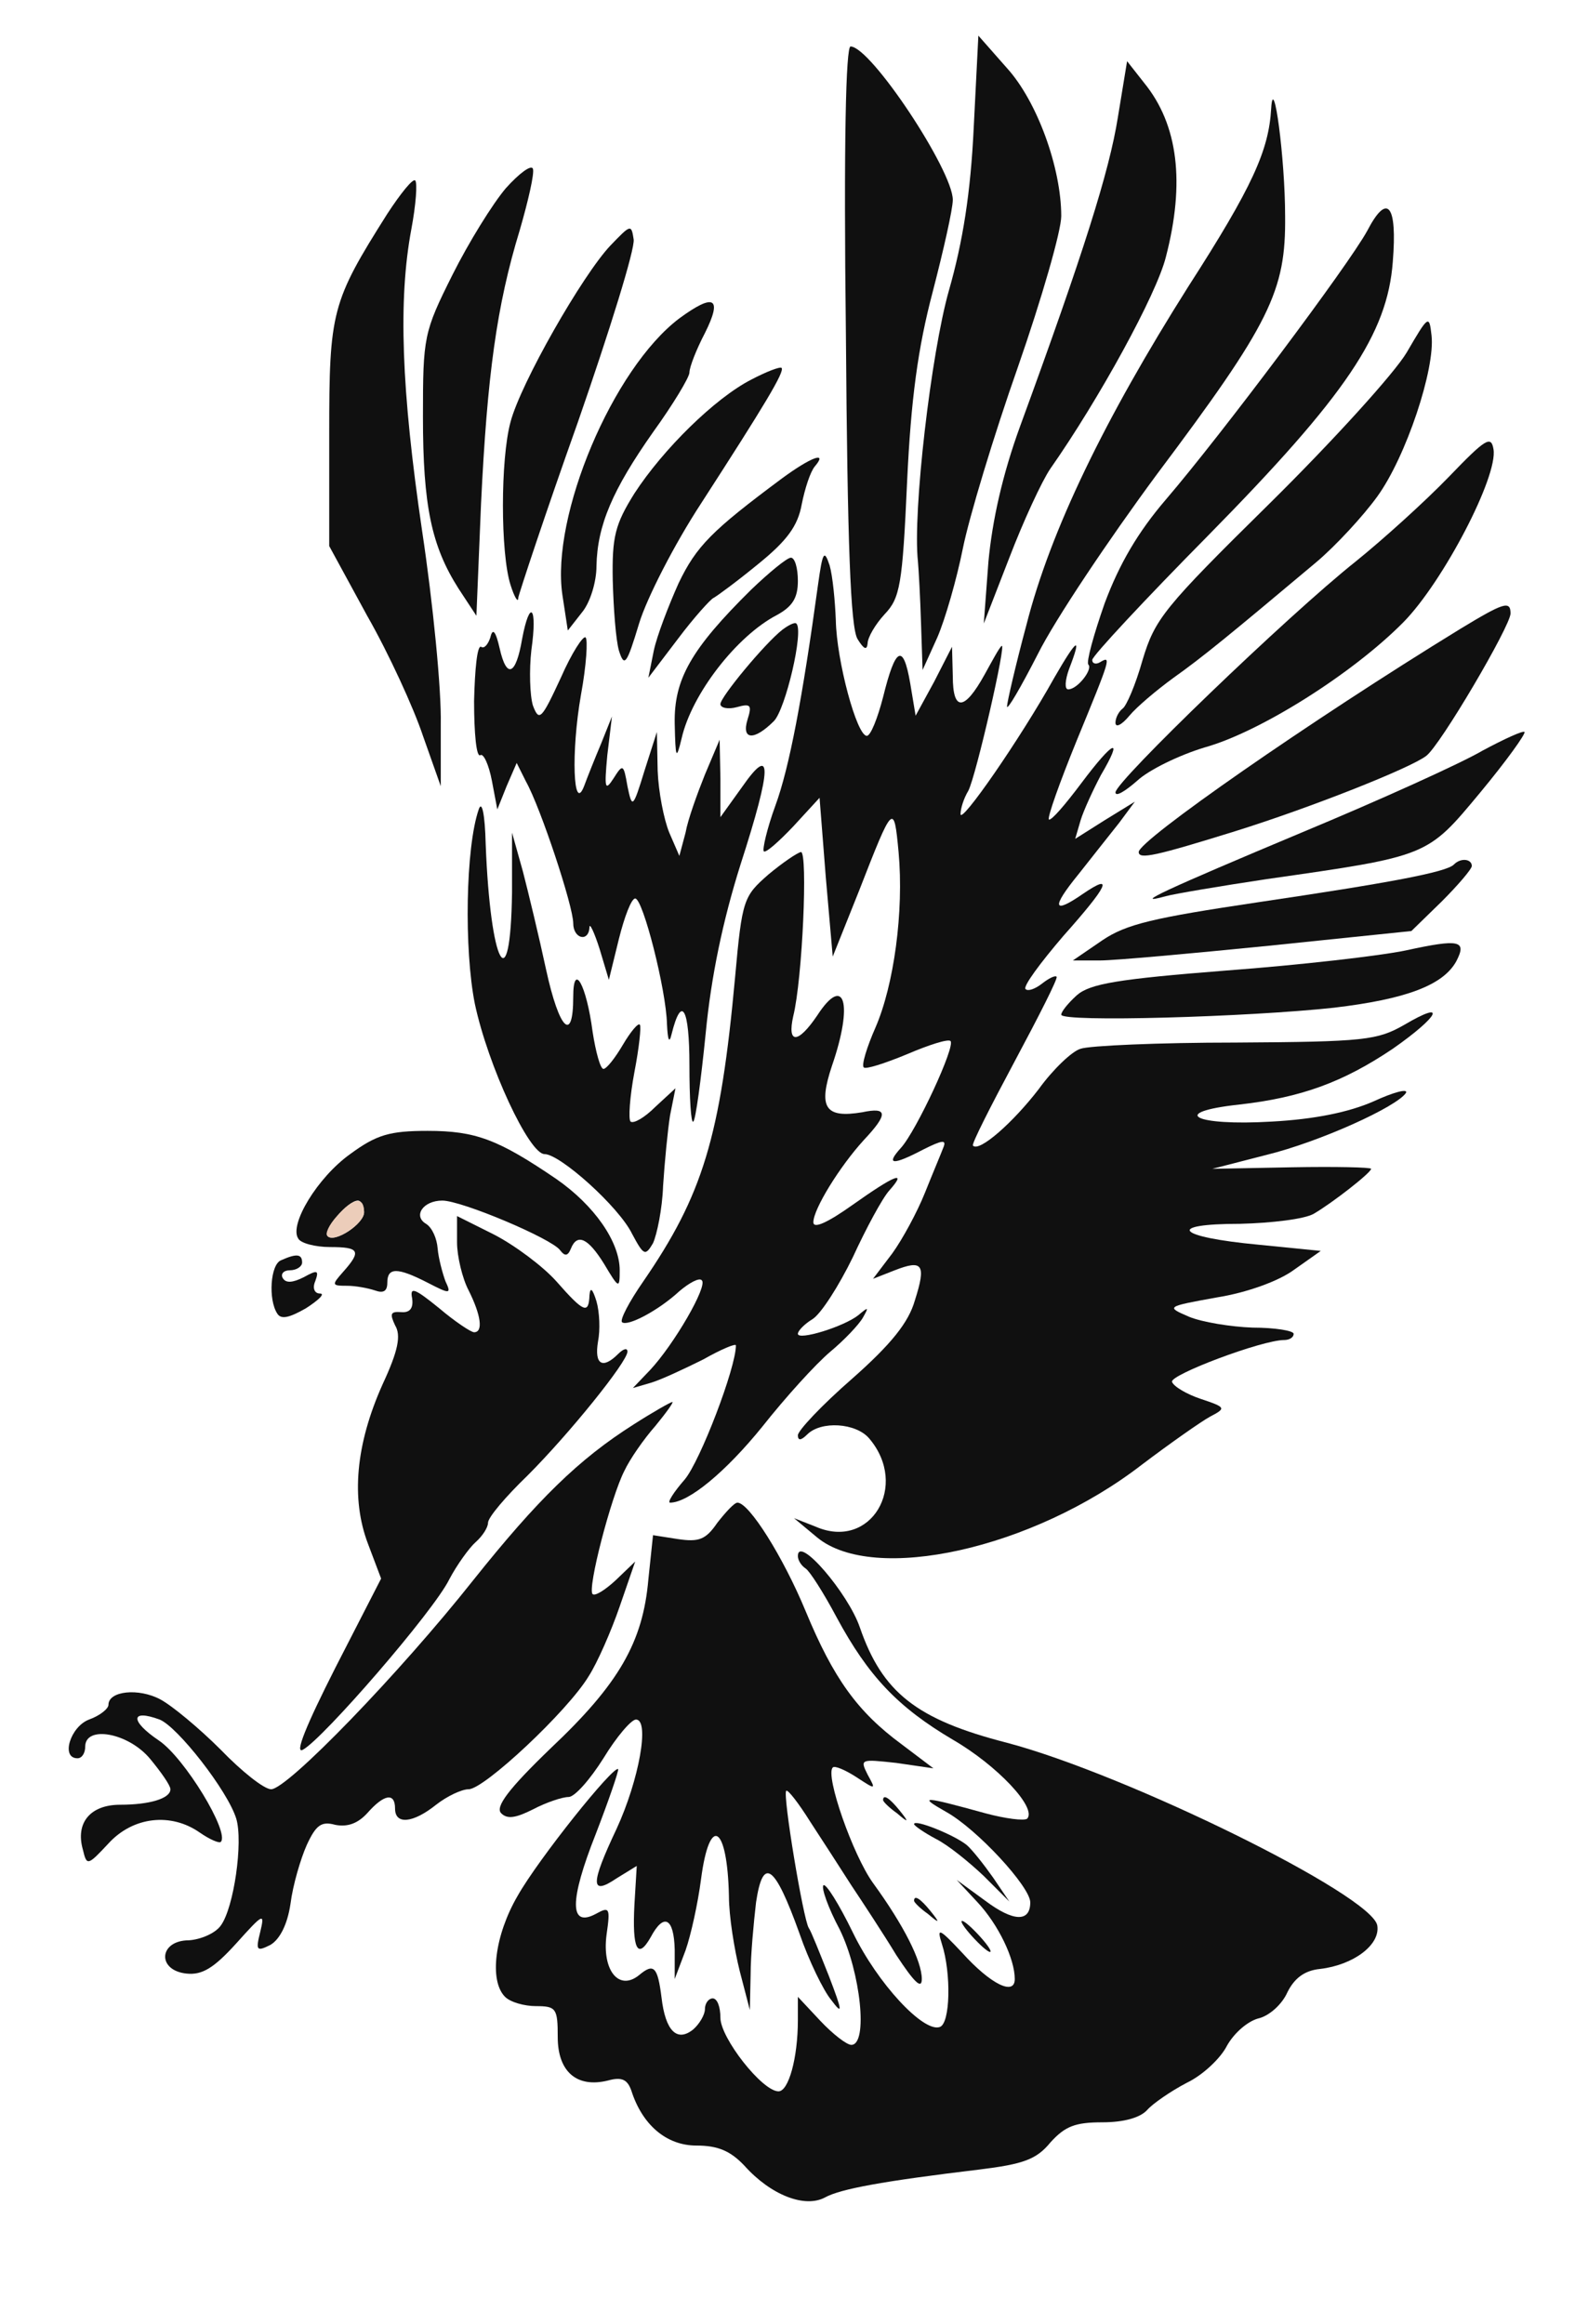 <!--?xml version="1.0" standalone="no"?-->

<svg version="1.0" xmlns="http://www.w3.org/2000/svg" width="205pt" height="300pt" viewBox="0 0 205 300" preserveAspectRatio="xMidYMid meet">
<g transform="translate(0,300) scale(0.1,-0.1)" fill="#101010" stroke="none">
<path class="node" id="node1" d="M1257 2835 c-4 -84 -14 -147 -32 -210 -23 -81 -47 -286 -40 -350 1
-11 3 -47 4 -80 l2 -60 19 42 c10 23 25 75 33 115 8 40 40 146 71 234 31 89
56 176 56 195 0 62 -31 148 -70 191 l-37 42 -6 -119z"></path>
<path class="node" id="node2" d="M1092 2568 c2 -271 6 -378 15 -393 8 -13 12 -15 13 -6 0 8 10 25 22
38 20 21 23 38 29 171 5 107 14 173 33 245 14 54 26 107 26 119 0 38 -106 198
-132 198 -6 0 -9 -124 -6 -372z"></path>
<path class="node" id="node3" d="M1443 2848 c-11 -69 -44 -174 -126 -398 -23 -63 -36 -122 -41 -175
l-6 -80 33 85 c18 47 42 99 53 115 63 90 137 225 149 273 25 96 16 171 -28
225 l-22 28 -12 -73z"></path>
<path class="node" id="node4" d="M1641 2860 c-3 -54 -24 -101 -107 -230 -108 -171 -178 -315 -209
-437 -14 -52 -25 -100 -25 -105 0 -6 18 25 40 68 22 44 91 147 153 231 147
196 167 237 166 334 0 74 -15 187 -18 139z"></path>
<path class="node" id="node5" d="M653 2757 c-17 -20 -48 -70 -69 -112 -37 -74 -38 -80 -38 -183 0
-115 11 -167 46 -222 l23 -35 6 145 c8 165 20 255 50 353 11 38 19 73 17 79
-2 6 -18 -6 -35 -25z"></path>
<path class="node" id="node6" d="M500 2724 c-72 -114 -75 -126 -75 -284 l0 -145 49 -90 c28 -49 60
-119 72 -155 l23 -65 0 80 c1 44 -10 156 -24 249 -27 183 -31 299 -14 390 6
32 8 60 5 63 -3 3 -19 -17 -36 -43z"></path>
<path class="node" id="node7" d="M1765 2702 c-24 -44 -188 -263 -260 -347 -36 -42 -60 -83 -79 -134
-14 -40 -24 -76 -21 -79 6 -6 -14 -32 -26 -32 -5 0 -4 12 1 26 17 44 11 41
-19 -11 -44 -79 -121 -190 -121 -176 0 7 4 20 10 30 10 19 50 194 43 187 -3
-2 -12 -19 -22 -37 -26 -47 -41 -48 -41 -2 l-1 38 -23 -45 -24 -44 -7 42 c-9
52 -19 47 -35 -18 -7 -27 -16 -50 -21 -50 -13 0 -39 97 -40 149 -1 25 -4 57
-8 71 -7 21 -9 18 -15 -25 -20 -146 -37 -236 -55 -285 -11 -30 -17 -57 -15
-59 2 -3 19 12 38 32 l34 37 8 -102 9 -103 34 85 c44 113 45 114 51 50 7 -77
-6 -172 -30 -227 -11 -25 -18 -48 -15 -51 2 -3 27 5 56 17 28 12 53 20 56 17
7 -6 -44 -116 -64 -138 -20 -22 -11 -23 29 -2 24 12 30 13 26 3 -3 -8 -14 -34
-24 -59 -10 -25 -29 -60 -42 -78 l-25 -33 28 11 c36 14 41 8 26 -39 -8 -28
-30 -56 -81 -101 -39 -34 -70 -67 -70 -73 0 -7 4 -7 12 1 18 18 63 15 80 -5
52 -61 2 -145 -69 -114 l-28 11 30 -25 c73 -60 278 -15 419 94 37 28 77 56 88
62 21 11 21 12 -12 23 -18 6 -35 16 -37 22 -3 9 116 54 145 54 6 0 12 3 12 8
0 4 -24 8 -53 8 -28 1 -65 7 -82 14 -30 13 -30 13 36 25 38 6 80 21 100 36
l34 24 -80 8 c-107 10 -121 27 -24 27 40 1 83 6 95 13 24 14 74 53 74 58 0 2
-46 3 -102 2 l-103 -2 70 18 c69 17 168 62 180 80 3 6 -16 1 -42 -11 -32 -14
-76 -23 -131 -26 -101 -6 -134 12 -42 22 80 9 134 29 198 72 60 42 71 64 15
31 -35 -20 -51 -22 -218 -23 -99 0 -189 -4 -200 -8 -11 -3 -36 -27 -54 -52
-33 -43 -77 -82 -85 -73 -2 2 23 51 54 109 31 58 56 107 54 109 -2 2 -10 -2
-19 -9 -9 -7 -18 -10 -21 -7 -4 3 19 34 49 69 57 64 66 82 25 54 -39 -27 -41
-18 -6 25 18 23 42 53 53 67 l20 27 -39 -24 -38 -24 7 24 c4 13 16 39 26 58
30 51 17 46 -25 -10 -21 -28 -39 -49 -42 -47 -2 3 14 48 36 102 44 107 45 110
30 101 -5 -3 -10 -2 -10 3 0 5 68 78 150 161 178 181 231 260 238 353 6 74 -7
90 -33 40z"></path>
<path class="node" id="node8" d="M788 2683 c-36 -38 -116 -178 -129 -228 -13 -48 -13 -169 0 -210 5
-16 10 -24 10 -17 1 6 35 109 77 227 41 118 74 224 72 236 -3 20 -4 19 -30 -8z"></path>
<path class="node" id="node9" d="M877 2589 c-86 -65 -166 -255 -151 -357 l7 -46 18 23 c11 13 19 40
19 60 1 53 21 99 73 173 26 36 47 71 47 77 0 7 9 30 20 51 23 46 12 52 -33 19z"></path>
<path class="node" id="node10" d="M1816 2545 c-16 -27 -96 -115 -177 -195 -137 -135 -148 -149 -164
-202 -9 -32 -21 -60 -26 -63 -5 -4 -9 -12 -9 -18 0 -7 8 -3 18 9 9 11 35 33
57 49 38 27 72 55 184 149 25 21 61 60 79 85 37 51 75 165 70 208 -3 27 -4 26
-32 -22z"></path>
<path class="node" id="node11" d="M970 2510 c-47 -24 -114 -90 -151 -147 -25 -40 -29 -56 -28 -112 1
-37 4 -77 8 -91 7 -22 10 -18 26 35 10 33 46 103 80 155 82 127 108 170 104
175 -2 2 -20 -5 -39 -15z"></path>
<path class="node" id="node12" d="M1870 2384 c-30 -31 -84 -80 -120 -109 -88 -70 -310 -284 -310 -298
0 -6 12 1 28 15 15 14 54 33 87 43 72 20 192 96 257 162 51 52 122 188 116
223 -3 18 -10 14 -58 -36z"></path>
<path class="node" id="node13" d="M1009 2382 c-90 -67 -110 -87 -133 -135 -13 -29 -28 -68 -32 -87 l-7
-35 38 50 c21 28 42 51 46 53 4 2 30 21 58 44 37 30 51 49 56 77 4 20 11 42
17 49 17 20 -5 12 -43 -16z"></path>
<path class="node" id="node14" d="M970 2239 c-78 -77 -100 -116 -99 -173 1 -46 2 -48 9 -19 13 57 71
132 123 159 20 11 27 22 27 44 0 17 -4 30 -9 30 -5 0 -28 -19 -51 -41z"></path>
<path class="node" id="node15" d="M1885 2188 c-194 -119 -415 -273 -415 -288 0 -10 22 -5 125 27 96 30
225 81 246 97 18 13 109 168 109 184 0 17 -9 14 -65 -20z"></path>
<path class="node" id="node16" d="M674 2175 c-8 -47 -20 -52 -29 -12 -5 22 -9 27 -12 14 -3 -9 -8 -15
-12 -12 -5 2 -8 -29 -9 -70 0 -42 3 -73 8 -70 4 3 11 -12 15 -33 l7 -37 12 30
13 30 12 -24 c19 -34 61 -161 61 -183 0 -20 20 -25 21 -5 0 6 6 -6 13 -28 l12
-40 13 53 c7 28 16 52 21 52 10 0 40 -118 41 -162 1 -21 3 -26 6 -13 13 52 23
33 23 -40 0 -43 2 -76 5 -73 3 2 10 54 16 114 7 73 22 145 45 218 41 127 41
156 2 100 l-28 -39 0 50 -1 50 -19 -45 c-10 -25 -22 -58 -25 -75 l-8 -30 -13
30 c-7 17 -14 53 -15 80 l-1 50 -16 -50 c-15 -49 -16 -49 -22 -20 -5 29 -6 29
-18 10 -11 -17 -12 -13 -8 30 l6 50 -14 -35 c-8 -19 -18 -44 -22 -55 -14 -36
-17 44 -4 118 7 38 9 71 6 74 -3 3 -18 -20 -32 -52 -25 -54 -28 -57 -36 -36
-4 13 -5 46 -2 72 8 56 -2 67 -12 14z"></path>
<path class="node" id="node17" d="M1010 2187 c-23 -18 -80 -87 -80 -96 0 -5 10 -7 21 -4 18 5 20 3 14
-16 -8 -26 8 -28 34 -2 15 15 39 117 29 126 -2 2 -10 -2 -18 -8z"></path>
<path class="node" id="node18" d="M1914 2031 c-27 -16 -133 -64 -234 -106 -174 -73 -222 -95 -175 -82
11 3 70 13 130 22 210 30 207 29 276 112 34 41 59 76 57 78 -2 2 -26 -9 -54
-24z"></path>
<path class="node" id="node19" d="M618 1955 c-17 -49 -19 -181 -5 -251 17 -80 70 -194 90 -194 20 0 96
-68 113 -103 15 -28 17 -29 27 -12 5 11 12 44 13 74 2 31 6 72 9 91 l7 35 -26
-24 c-14 -14 -28 -22 -32 -19 -3 3 -1 32 5 64 6 31 9 59 7 61 -2 3 -12 -9 -22
-26 -10 -17 -21 -31 -25 -31 -4 0 -10 22 -14 48 -8 61 -25 91 -25 45 0 -60
-18 -43 -35 35 -9 42 -23 100 -30 127 l-14 50 0 -77 c-2 -143 -28 -94 -34 62
-1 40 -5 57 -9 45z"></path>
<path class="node" id="node20" d="M992 1871 c-32 -28 -34 -32 -43 -132 -19 -208 -42 -282 -119 -394
-18 -26 -30 -49 -27 -52 7 -6 47 15 74 40 13 11 26 18 29 14 8 -7 -36 -83 -67
-116 l-22 -23 24 7 c13 4 43 18 67 30 23 13 42 21 42 18 0 -29 -46 -149 -66
-173 -14 -16 -23 -30 -19 -30 24 0 72 40 119 98 30 38 69 81 88 97 18 15 37
35 42 44 8 14 7 14 -6 3 -19 -15 -78 -33 -78 -24 0 4 9 13 19 19 11 7 34 43
52 80 17 37 38 76 47 86 24 27 7 20 -48 -19 -31 -22 -50 -31 -50 -22 0 17 34
72 65 106 32 34 31 43 -2 36 -48 -8 -57 6 -39 60 28 81 16 119 -19 65 -25 -37
-39 -37 -31 -1 12 48 19 212 10 212 -5 -1 -24 -14 -42 -29z"></path>
<path class="node" id="node21" d="M1877 1884 c-9 -10 -85 -24 -254 -49 -134 -20 -169 -28 -200 -49
l-38 -26 35 0 c19 0 118 9 218 19 l184 19 39 38 c21 21 39 42 39 46 0 9 -14
11 -23 2z"></path>
<path class="node" id="node22" d="M1815 1773 c-33 -7 -138 -19 -232 -26 -140 -11 -176 -17 -193 -32
-11 -10 -20 -21 -20 -25 0 -10 242 -3 352 9 93 11 141 29 158 60 14 27 4 29
-65 14z"></path>
<path class="node" id="node23" d="M452 1510 c-42 -30 -79 -91 -67 -109 3 -6 22 -11 41 -11 38 0 41 -5
17 -32 -15 -17 -15 -18 5 -18 11 0 27 -3 36 -6 11 -4 16 -1 16 10 0 20 13 20
52 0 29 -15 31 -15 23 2 -4 11 -9 30 -10 42 -1 13 -7 27 -15 32 -17 10 -4 30
21 30 25 0 141 -49 152 -64 6 -8 10 -8 14 2 8 20 22 14 43 -20 19 -32 20 -32
20 -8 0 37 -33 84 -82 118 -75 51 -104 62 -166 62 -49 0 -66 -5 -100 -30z m18
-75 c0 -15 -38 -40 -47 -31 -7 7 26 46 39 46 4 0 8 -7 8 -15z"></path>
<path class="node" id="node24" d="M590 1396 c0 -18 7 -47 15 -62 16 -32 19 -54 7 -54 -4 0 -25 14 -45
31 -32 26 -38 28 -35 13 2 -13 -3 -19 -14 -18 -14 1 -15 -2 -8 -17 8 -13 4
-33 -16 -76 -35 -78 -41 -148 -19 -206 l17 -45 -59 -115 c-38 -75 -53 -112
-42 -106 26 14 169 179 189 220 10 19 26 41 34 48 9 8 16 19 16 25 0 7 23 34
51 61 54 54 129 147 129 160 0 5 -5 4 -12 -3 -20 -20 -31 -14 -26 16 3 15 2
38 -2 52 -5 16 -8 19 -9 8 -1 -25 -7 -23 -43 18 -17 19 -53 46 -80 60 l-48 24
0 -34z"></path>
<path class="node" id="node25" d="M363 1373 c-14 -5 -17 -51 -5 -69 5 -8 16 -5 37 7 17 11 25 19 18 19
-7 0 -10 7 -6 16 5 14 3 15 -15 5 -14 -7 -23 -8 -27 -1 -3 5 1 10 9 10 9 0 16
5 16 10 0 11 -7 12 -27 3z"></path>
<path class="node" id="node26" d="M818 1161 c-71 -45 -124 -97 -207 -201 -95 -120 -240 -270 -261 -270
-9 0 -38 23 -65 51 -28 28 -63 57 -78 65 -28 15 -67 11 -67 -7 0 -5 -11 -14
-25 -19 -24 -9 -37 -50 -15 -50 6 0 10 7 10 15 0 28 56 18 84 -16 14 -17 26
-34 26 -39 0 -12 -27 -20 -65 -20 -38 0 -58 -23 -48 -58 5 -21 6 -21 33 8 32
35 81 40 118 14 13 -9 25 -14 27 -12 12 12 -47 109 -80 131 -37 25 -37 41 1
27 23 -9 88 -92 99 -128 9 -30 -3 -115 -20 -138 -7 -10 -26 -18 -41 -19 -39 0
-42 -39 -3 -43 20 -2 35 7 64 39 35 39 37 40 31 15 -6 -24 -5 -26 13 -17 12 7
22 26 26 53 3 24 13 58 21 76 12 26 19 31 37 26 16 -3 29 2 41 15 22 25 36 27
36 6 0 -21 23 -19 53 5 14 11 33 20 42 20 20 0 128 101 155 146 11 17 29 58
40 90 l20 58 -25 -24 c-14 -13 -27 -21 -30 -18 -7 7 24 126 41 159 7 15 25 41
40 58 14 17 24 31 22 31 -2 0 -25 -13 -50 -29z"></path>
<path class="node" id="node27" d="M926 1034 c-15 -22 -24 -25 -51 -21 l-32 5 -6 -57 c-7 -81 -38 -135
-126 -218 -55 -53 -72 -76 -64 -84 8 -8 19 -6 41 5 17 9 38 16 46 16 8 0 28
23 45 50 17 28 36 50 42 50 18 0 4 -78 -25 -141 -34 -72 -34 -87 0 -64 l26 16
-3 -50 c-3 -57 4 -72 21 -42 17 32 30 25 31 -16 l0 -38 14 37 c7 20 16 61 20
92 11 84 34 70 36 -22 0 -26 7 -69 14 -97 l13 -50 1 46 c0 25 4 67 7 93 9 60
24 49 56 -40 12 -35 31 -74 41 -86 15 -20 15 -16 -3 31 -12 30 -23 58 -26 62
-7 11 -34 173 -29 177 2 2 16 -16 31 -40 15 -23 39 -60 53 -82 14 -21 41 -62
58 -90 23 -35 33 -45 33 -31 0 23 -23 69 -63 124 -26 36 -62 139 -52 149 2 3
16 -3 30 -12 26 -17 26 -17 15 3 -10 20 -9 20 37 15 l48 -7 -41 31 c-57 42
-88 85 -124 172 -29 70 -73 140 -88 140 -4 0 -15 -12 -26 -26z"></path>
<path class="node" id="node28" d="M1030 991 c0 -5 4 -12 10 -16 5 -3 23 -31 40 -63 41 -76 79 -116 150
-158 57 -33 109 -88 96 -102 -4 -3 -28 0 -54 7 -80 22 -88 23 -51 2 40 -22
109 -97 109 -117 0 -26 -22 -25 -58 2 l-37 27 27 -29 c27 -29 48 -73 48 -99 0
-22 -31 -7 -68 34 -30 32 -33 33 -26 11 12 -37 11 -103 -3 -107 -21 -7 -80 56
-112 122 -18 37 -35 64 -38 61 -3 -3 6 -29 21 -57 27 -55 37 -149 15 -149 -6
0 -24 14 -40 31 l-29 31 0 -30 c0 -49 -12 -92 -25 -92 -21 0 -75 69 -75 95 0
14 -4 25 -10 25 -5 0 -10 -6 -10 -14 0 -7 -7 -19 -15 -26 -21 -17 -36 -2 -41
41 -5 40 -10 45 -29 29 -26 -21 -48 6 -42 52 5 35 4 37 -14 27 -34 -18 -34 17
0 103 17 44 30 82 29 84 -6 5 -103 -116 -130 -164 -29 -50 -37 -109 -16 -130
7 -7 25 -12 40 -12 26 0 28 -3 28 -40 0 -45 25 -66 65 -56 18 5 25 1 30 -13
14 -44 45 -71 84 -71 28 0 44 -7 62 -26 34 -38 78 -55 104 -41 20 11 74 21
199 36 57 7 74 13 92 35 19 21 32 26 67 26 28 0 49 6 58 16 7 8 30 24 51 35
21 10 44 32 52 48 9 16 26 31 40 35 14 3 31 18 38 34 9 18 22 28 42 30 43 5
78 31 74 56 -6 39 -323 195 -478 236 -117 30 -161 65 -190 149 -15 44 -80 120
-80 92z"></path>
<path class="node" id="node29" d="M1140 676 c0 -2 8 -10 18 -17 15 -13 16 -12 3 4 -13 16 -21 21 -21
13z"></path>
<path class="node" id="node30" d="M1180 645 c0 -2 13 -11 28 -19 16 -8 43 -30 62 -48 l33 -33 -21 31
c-12 17 -27 36 -34 42 -16 13 -68 34 -68 27z"></path>
<path class="node" id="node31" d="M1180 546 c0 -2 8 -10 18 -17 15 -13 16 -12 3 4 -13 16 -21 21 -21
13z"></path>
<path class="node" id="node32" d="M1255 500 c10 -11 20 -20 23 -20 3 0 -3 9 -13 20 -10 11 -20 20 -23
20 -3 0 3 -9 13 -20z"></path>
</g>
<g transform="translate(0,300) scale(0.1,-0.1)" fill="#ECCDBA" stroke="none">

<path class="node" id="node34" d="M435 1430 c-10 -11 -16 -23 -12 -26 9 -9 47 16 47 31 0 21 -14 19
-35 -5z"></path>
</g>
</svg>